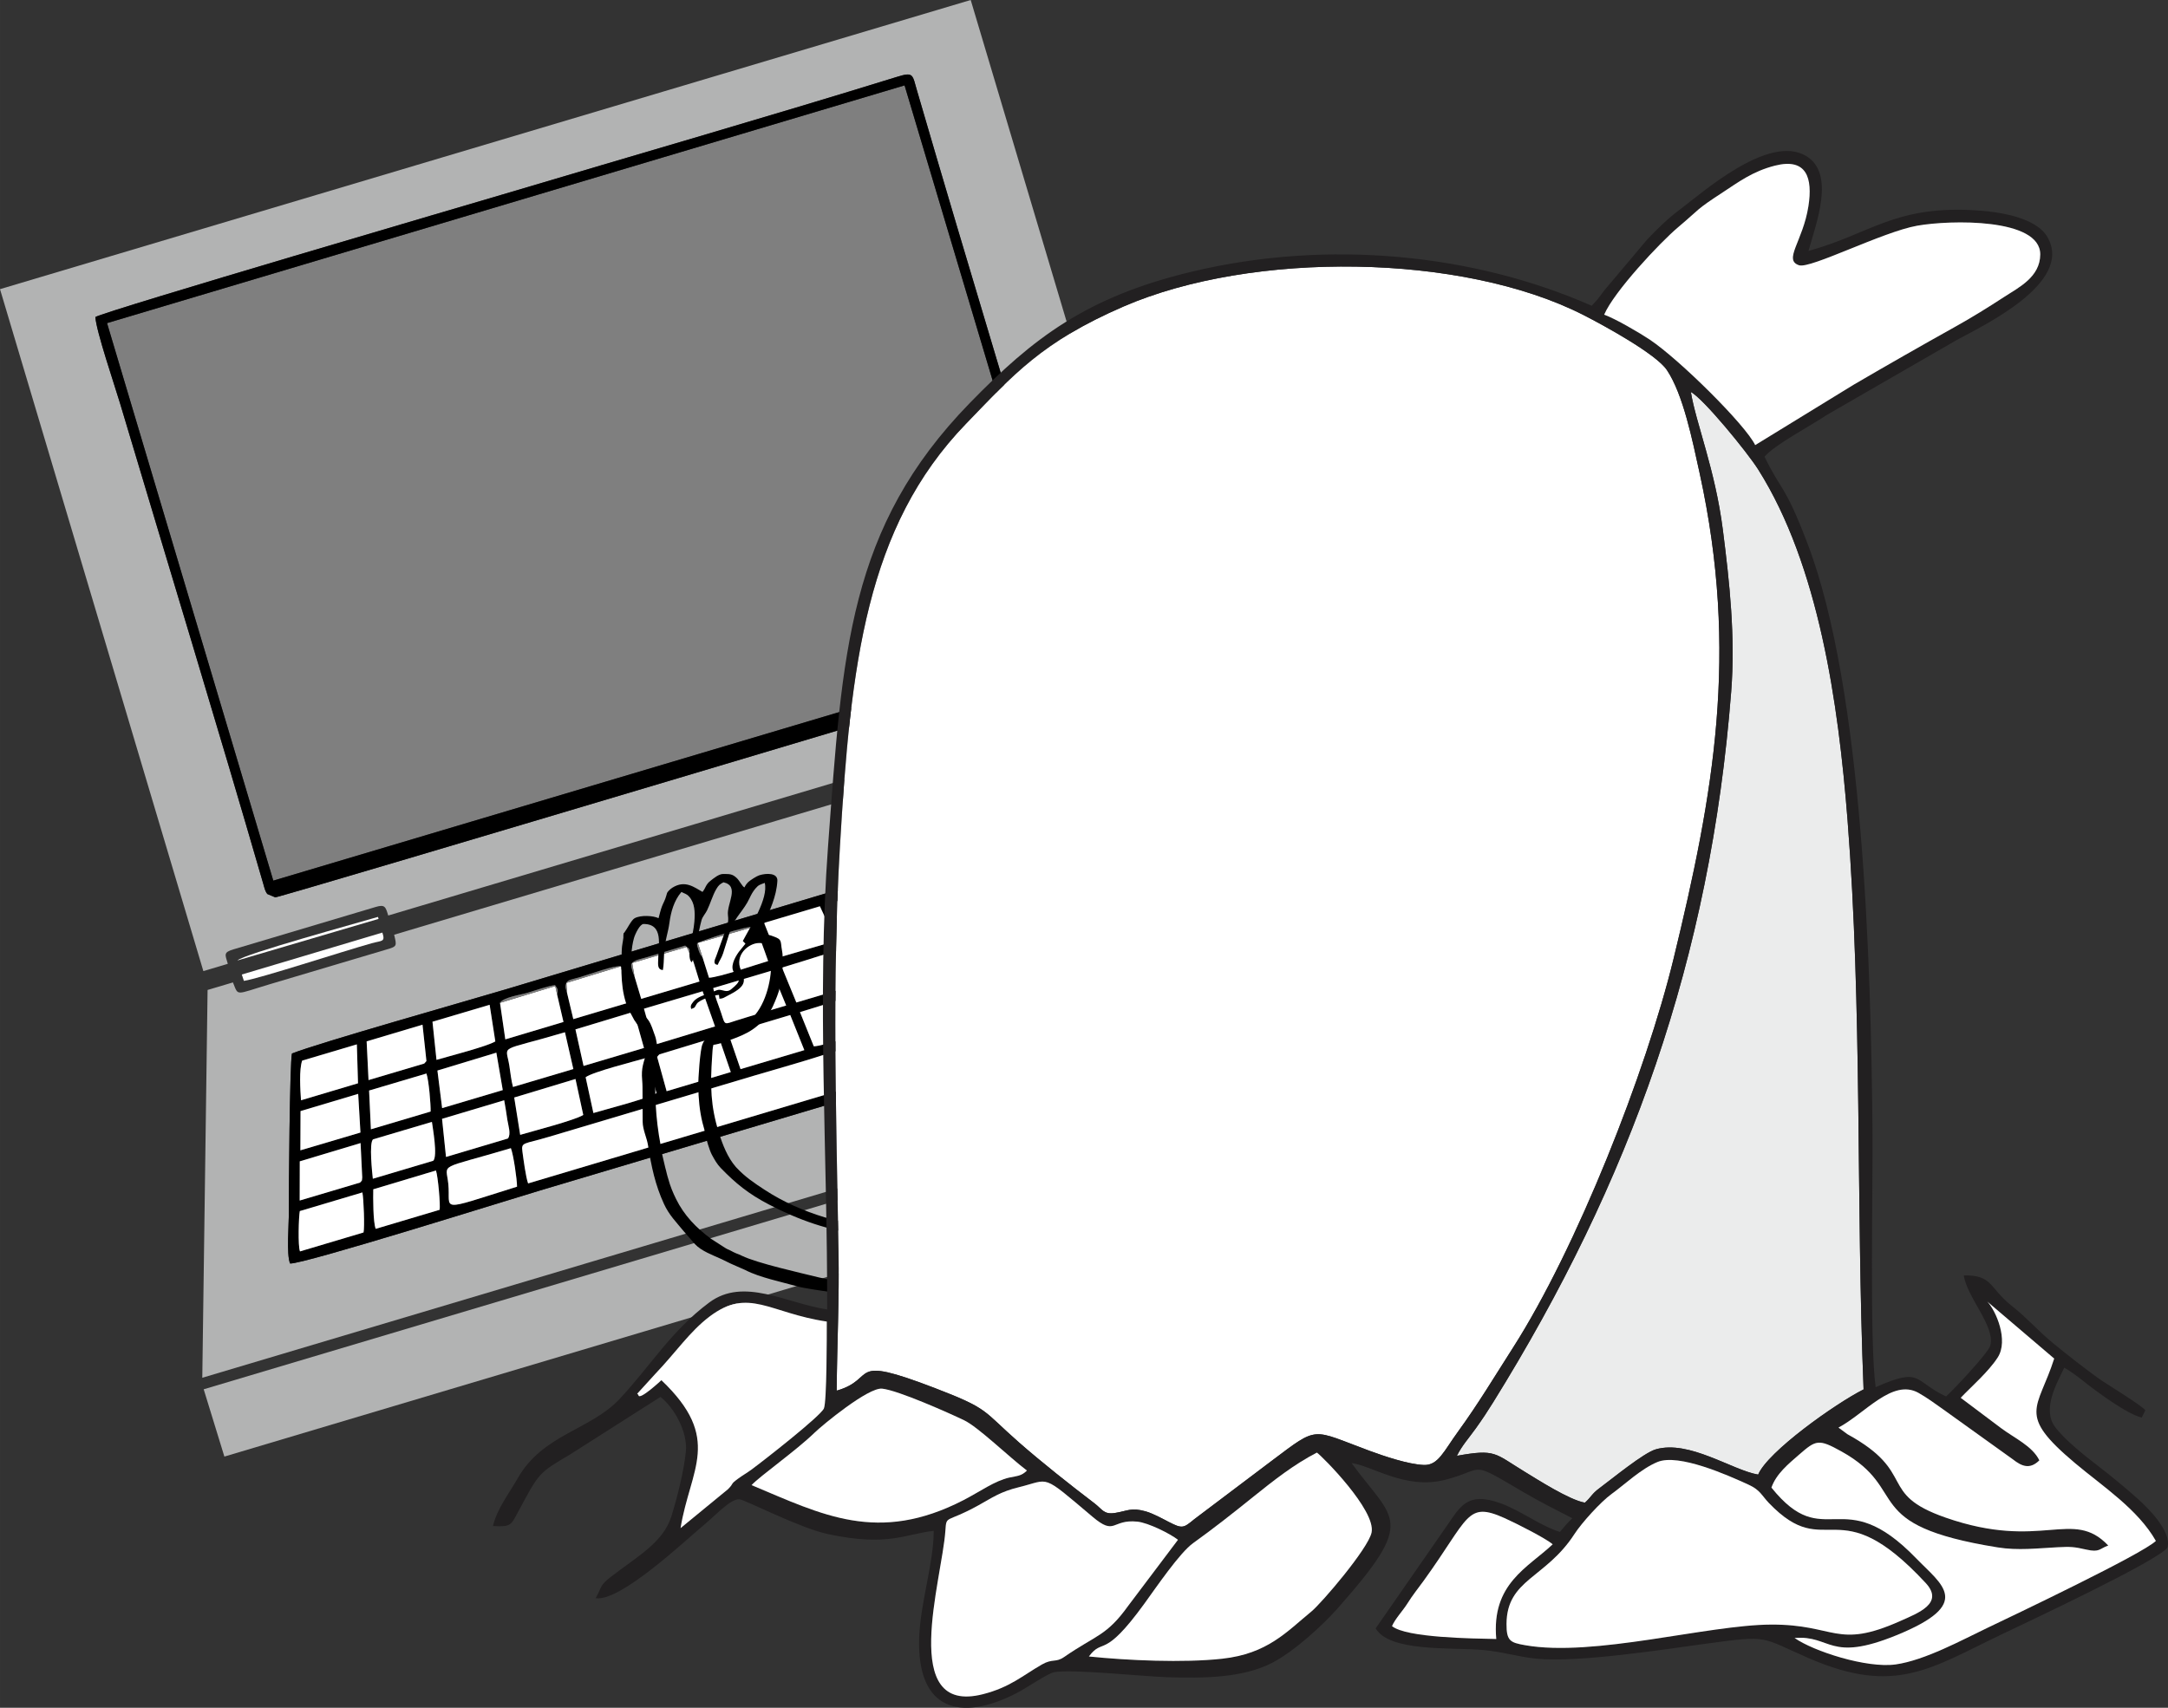 <svg xmlns="http://www.w3.org/2000/svg" xmlns:xlink="http://www.w3.org/1999/xlink" xmlns:xodm="http://www.corel.com/coreldraw/odm/2003" xml:space="preserve" width="200.44mm" height="157.925mm" style="shape-rendering:geometricPrecision; text-rendering:geometricPrecision; image-rendering:optimizeQuality; fill-rule:evenodd; clip-rule:evenodd" viewBox="0 0 3487.12 2747.48"><rect x="0" y="0" width="3487.12" height="2747.48" fill="#333333" stroke="none"/> <defs> <style type="text/css"> .fil5 {fill:#EBECEC} .fil1 {fill:#B2B3B3} .fil2 {fill:black} .fil6 {fill:#222021} .fil0 {fill:#7F7F7F} .fil3 {fill:white} .fil4 {fill:black} </style> </defs> <g id="Layer_x0020_1">  <g id="_2259119504576"> <g> <polygon class="fil0" points="439.58,1416.75 1721.91,1034.79 1720,1025.98 1454.95,137.37 172.17,519.82 "></polygon> <path class="fil1" d="M469.56 1694.93c42.38,-16.91 280.53,-84.33 344.92,-103.53 55.92,-16.67 1017.22,-306.4 1040.14,-308.85 23.12,19.94 161.75,186.89 201.61,231.59 40.56,45.49 41.18,34.85 -69.95,67.93l-1117.22 333.07c-52.7,15.64 -379.95,118.65 -402.46,117.64 -6.25,-14.66 -1.74,-64.31 -1.96,-84.5 -0.31,-29.77 1.43,-238.34 4.93,-253.36zm-144.18 521.64l2001.33 -596.67c-7.21,-10.9 -18.45,-21.63 -27.15,-31.96l-400.16 -461.98 -40.87 12.19c3.38,18.47 8.03,18.4 -12.02,24.3l-186.01 55.31c-57.72,17.21 -52.52,20.9 -60.88,-2l-965.65 288.05c4.29,18.49 5.18,18.73 -13.44,24.13l-186.02 55.33c-57.63,17.18 -50.43,19.84 -59.84,-2.74l-40.78 12.14 -8.51 623.9z"></path> <path class="fil1" d="M153.41 510.04c14.92,-9.58 620.92,-187.02 654.96,-197.17 208.26,-62.09 427.18,-125.09 634.56,-189.27 26.74,-8.28 24.44,-3.88 32.23,22.86 82.98,285.06 171.03,573.73 256.05,858.88 3.96,13.29 19.19,43.98 3.03,54.2 -0.08,0.05 -1283.09,384.24 -1291.5,384.1l-12.62 -5.27c-3.57,-3.96 -4.82,-10.11 -6.51,-15.94 -74.04,-255.68 -154,-516.88 -230.33,-772.89 -8.69,-29.15 -38.66,-117.07 -39.88,-139.52zm173.69 1052.28l39.32 -11.72c-4.55,-15.37 -7.23,-18.4 9.44,-23.37l228.88 -68.24c14.59,-4.35 15.61,0.4 19.68,13.92l966.33 -288.08c-4.05,-13.67 -5.89,-18.06 8.83,-22.45l228.88 -68.24c16.66,-4.97 15.99,-0.81 20.56,14.43l39.26 -11.93 -326.95 -1096.64 -1561.33 465.2 327.09 1097.12z"></path> <polygon class="fil1" points="360.9,2343.36 2368.76,1744.74 2336.62,1636.16 2342.4,1634.43 327.62,2235.11 "></polygon> <path class="fil2" d="M1657 1598.54l34.32 54.04 -841.89 251.32c-3.76,-10.15 -7.49,-38.98 -9.13,-51.02 -2.16,-15.88 1.41,-11.67 42.53,-23.93l330.83 -98.65c36.49,-10.77 75.45,-21.69 108.71,-32.43 34.99,-11.3 81.54,-21.56 111.61,-32.88 33.98,-12.8 77.51,-22.7 110.93,-32.41 34.36,-9.98 75.44,-25.79 112.08,-34.05zm-825.35 310.59c-130.52,40.82 -106.23,38.42 -110.58,-4.5 -3.53,-34.8 -18.65,-21.89 100.65,-57.45 4.2,10.62 9.89,50.18 9.93,61.95zm1081.7 -387.41l100.58 -29.99c6.18,4.55 41.5,44.02 43.8,51.93l-103.35 30.78c-6.04,-4.21 -38.54,-45.66 -41.03,-52.73zm-1206.25 424.62l-102.77 30.64c-4.31,-10.35 -4.26,-50.61 -3.94,-63.63l100.84 -30.26c3.34,9.66 7.35,55.63 5.88,63.25zm1087.24 -389.14l96.93 -28.9c9.39,1.11 38.71,42.05 43.59,51.58l-103.67 31.27c-7.06,-7.11 -33.91,-45.44 -36.86,-53.95zm-120.48 36.27c119.73,-37.91 98.63,-36.38 120.19,-5.75 4.73,6.72 15.92,21.71 18.71,28.78l-104.01 31.15 -34.88 -54.18zm-1089.13 389.35l-102.21 30.47c-3.58,-8.8 -2.03,-56.02 -0.32,-64.89l100.68 -29.99c2.17,10.41 3.77,56.23 1.85,64.41zm471.48 -285.2l99.5 -30.33 19.74 57.48 -103.21 30.77 -16.02 -57.92zm-114.25 35.46c11.68,-8.79 79.34,-25.68 98.32,-31.33l15.7 56.91c-13.19,8.48 -81.55,26.05 -101.53,32l-12.49 -57.58zm229.52 -70.23l99.59 -29.9 22.68 56.53 -102.64 30.55 -19.63 -57.19zm-233.32 130.9c-13.21,8.52 -81.44,26.05 -101.47,32.02l-9.59 -60.09 98.53 -29.78 12.53 57.85zm463.39 -199.72l99.5 -29.66 29.47 54.45 -101.66 30.33c-9.55,-10.17 -21.37,-41.09 -27.3,-55.11zm115.21 -34.26l98.77 -29.45 32.69 53.37 -101.96 30.5 -29.51 -54.43zm-230.04 68.52c112.86,-33.67 94.4,-38.24 111.05,-3.27 4.69,9.85 9.27,19.13 13.55,29.43 -20.71,6.17 -85.68,28.32 -102.36,28.91l-22.23 -55.07zm-469.71 203.34l-99.63 29.69 -6.37 -61.34 99.96 -29.86c2.05,10.63 3.49,20.97 5.1,31.54 1.46,9.56 6.22,22.67 0.94,29.97zm1045.07 -374.9l98.38 -29.26 42.37 50.23 -98.07 29.64c-8.9,0.24 -38.2,-44.24 -42.68,-50.61zm-114.65 34.61l97.78 -29.58 38.87 51.52 -99.44 29.82c-13.47,-10.23 -25.92,-37.36 -37.21,-51.76zm-115.68 34.68l94.77 -28.9c8.63,-0.26 35.8,44.7 39.28,51.02l-101.63 30.93 -32.42 -53.05zm-934.85 341.43l-97.21 28.95c-0.82,-7.31 -6.54,-59 0.55,-63.46l94.49 -28.02c1.3,10.01 9.43,54.79 2.17,62.53zm-117.84 35.13l-97.05 28.87 0.14 -63.08 97.8 -29.39 2.68 55.27c-0.88,6.52 0.61,3.79 -3.58,8.33zm456.71 -279.79l94.36 -28.02 19.95 56.57 -97.92 29.71 -16.38 -58.25zm111.45 -33.21l94.27 -28.06 23.03 56.18c-27.09,8.16 -53.69,15.74 -79.84,23.99 -20.41,6.44 -18.02,8.67 -24.69,-11.81 -4.33,-13.29 -10.36,-26.58 -12.78,-40.3zm-111.39 96.41l-97.2 28.9 -13.04 -58.8 93.87 -28.39 16.38 58.3zm222.01 -129.31c108.23,-32.35 91.32,-35.03 104.39,-6.77 5.21,11.26 11.78,22.35 15.01,34.28l-96.37 28.66 -23.04 -56.16zm-335.63 163.23l-97.09 28.85c-3,-11.24 -4.07,-22.96 -5.89,-34.45 -5.61,-35.43 -19.49,-21.13 89.48,-53.61l13.51 59.21zm-113.52 33.86l-97.55 29 -7.57 -60.46 94.81 -28.75 10.31 60.21zm670.29 -262.9l93.47 -28.03 33.16 52.65 -96.33 29.35 -30.3 -53.97zm-110.01 32.6l92.81 -27.67c6.44,8.61 25.77,42.78 29.68,54.33 -27.51,8.2 -55.14,16.13 -82.5,24.79 -20.11,6.36 -15.67,3.04 -24.82,-16.83 -5.19,-11.26 -12.06,-22.5 -15.17,-34.61zm-789.19 298.59l-96.64 28.63 0.25 -63.16 92.74 -27.69 3.65 62.22zm1121.86 -397.77l202.21 -60.27c7.29,6.74 37.75,40.89 42.88,50.38l-209.01 62.31c-6.3,-6.44 -32.57,-43.03 -36.07,-52.42zm-1008.98 363.99l-96.1 28.57 -2.89 -62.37 92.24 -27.37c3.91,11.22 7.07,50.26 6.74,61.17zm896.66 -330.1l94.3 -28.53 36.31 52.07 -97.26 29.27 -33.35 -52.81zm-568.79 112.61c-1.53,-3.88 -3.28,-7.78 -4.19,-12.04 -1.8,-8.32 -2.59,-5.84 0.52,-9.51 4.63,-5.1 13.27,-6.22 21.81,-8.74l56.8 -17.13c8.11,-1.94 5.39,-3.32 9.08,0.07 4.89,2.89 4.48,4.69 7.26,11.99 1.99,5.23 2.82,7.49 3.82,12.72l9.49 30.9 -93.73 27.95 -10.85 -36.21zm-108.51 26.34c-2.29,-7.56 -3.61,-9.41 -1.04,-15.78 2.6,-5.38 10.86,-6.06 21.17,-9.1 16.82,-4.95 56.61,-19.66 66.19,-17.63 6.37,3.93 14.02,42.52 12.65,44.36l4.49 12.76 -93.35 27.83 -10.11 -42.44zm210.37 -80.17c4.15,-2.84 79.02,-28.23 89.19,-25.68 8.63,7.72 18.73,40.97 23.93,54.86 -20.21,6.03 -78.19,26.01 -95.11,26.88l-10.36 -32.78c-3.07,-3.48 -3.86,-4.82 -6.15,-10.84 -0.27,-0.71 -2.04,-6.2 -2.15,-6.8 -1.09,-6.07 -1.23,-2.78 0.64,-5.65zm106.62 -32.21l89.75 -26.73 25.9 55.61 -93.43 27.21 -22.23 -56.1zm125.75 11.68l-19.81 -43.27 89.69 -26.66 29.35 54.5 -89.51 26.69c-7.51,-2.28 -5.17,-1.73 -9.71,-11.26zm-550.54 116.96c5.18,-9.03 32.74,-12.76 44.08,-16.14 13.31,-3.97 31.2,-10.45 44.38,-12.46 5.25,6.97 4.78,8.33 3.5,15.71l10.16 43.65 -93.58 27.99 -8.54 -58.75zm-214.51 61.97l89.87 -26.81 5.44 50.25c0.63,11.13 2.57,5.9 -2.67,12.25l-89.61 26.6 -3.03 -62.29zm851.34 -253.87l89.72 -26.14 32.42 52.97 -92.66 27.66 -29.48 -54.5zm-956.92 348.66c-1.15,-17.04 -3.24,-49.43 1.87,-63.83l87.97 -26.14 1.87 62.64 -91.72 27.34zm1407.78 -419.75l-92.45 26.78 -38.47 -51.04 84.7 -25.25c10.13,2.13 17.54,15.16 24.38,23.04 6.91,7.96 15.98,17.6 21.85,26.46zm-109.35 32.65l-92.14 27.2 -35.57 -52.49 89.09 -25.92 38.62 51.21zm-1086.94 260.72l91.94 -27.25 9.15 58.92c-13.75,8.26 -74.77,23.82 -94.64,29.7l-6.45 -61.37zm884.08 -200.78l-32.48 -53 90.69 -27 35.6 52.6 -93.81 27.4zm-1110.14 251.94c-3.5,15.02 -5.24,223.58 -4.93,253.36 0.21,20.19 -4.3,69.84 1.96,84.5 22.51,1.01 349.76,-101.99 402.46,-117.64l1117.22 -333.07c111.14,-33.08 110.52,-22.45 69.95,-67.93 -39.86,-44.7 -178.49,-211.65 -201.61,-231.59 -22.91,2.45 -984.22,292.18 -1040.14,308.85 -64.39,19.2 -302.54,86.62 -344.92,103.53z"></path> <path class="fil2" d="M172.17 519.82l1282.78 -382.45 265.05 888.61 1.91 8.81 -1282.33 381.96 -267.41 -896.93zm-18.76 -9.78c1.22,22.45 31.19,110.37 39.88,139.52 76.33,256.01 156.28,517.21 230.33,772.89 1.69,5.83 2.94,11.97 6.51,15.94l12.62 5.27c8.41,0.14 1291.42,-384.05 1291.5,-384.1 16.16,-10.23 0.93,-40.92 -3.03,-54.2 -85.02,-285.15 -173.07,-573.83 -256.05,-858.88 -7.79,-26.74 -5.49,-31.14 -32.23,-22.86 -207.38,64.18 -426.31,127.18 -634.56,189.27 -34.05,10.15 -640.04,187.59 -654.96,197.17z"></path> <path class="fil3" d="M1657 1598.54c-36.64,8.26 -77.72,24.07 -112.08,34.05 -33.42,9.71 -76.96,19.61 -110.93,32.41 -30.07,11.33 -76.62,21.58 -111.61,32.88 -33.26,10.74 -72.23,21.66 -108.71,32.43l-330.83 98.65c-41.12,12.26 -44.69,8.05 -42.53,23.93 1.64,12.04 5.37,40.87 9.13,51.02l841.89 -251.32 -34.32 -54.04z"></path> <path class="fil3" d="M1946.71 1414.39c-5.13,-9.49 -35.58,-43.63 -42.88,-50.38l-202.21 60.27c3.5,9.39 29.77,45.99 36.07,52.42l209.01 -62.31z"></path> <path class="fil3" d="M831.65 1909.13c-0.04,-11.77 -5.73,-51.33 -9.93,-61.95 -119.3,35.57 -104.18,22.65 -100.65,57.45 4.35,42.92 -19.94,45.31 110.58,4.5z"></path> <path class="fil3" d="M2057.73 1543.66c-2.31,-7.91 -37.62,-47.38 -43.8,-51.93l-100.58 29.99c2.49,7.07 35,48.52 41.03,52.73l103.35 -30.78z"></path> <path class="fil3" d="M1673.86 1593.47l34.88 54.18 104.01 -31.15c-2.78,-7.07 -13.98,-22.06 -18.71,-28.78 -21.56,-30.64 -0.46,-32.17 -120.19,5.75z"></path> <path class="fil3" d="M707.1 1946.34c1.47,-7.61 -2.54,-53.58 -5.88,-63.25l-100.84 30.26c-0.31,13.02 -0.37,53.28 3.94,63.63l102.77 -30.64z"></path> <path class="fil3" d="M584.73 1982.82c1.92,-8.17 0.31,-53.99 -1.85,-64.41l-100.68 29.99c-1.7,8.87 -3.26,56.09 0.32,64.89l102.21 -30.47z"></path> <path class="fil3" d="M1891.27 1528.3l-96.93 28.9c2.94,8.51 29.8,46.84 36.86,53.95l103.67 -31.27c-4.88,-9.53 -34.2,-50.47 -43.59,-51.58z"></path> <path class="fil3" d="M1401.55 1594.04c5.93,14.02 17.75,44.95 27.3,55.11l101.66 -30.33 -29.47 -54.45 -99.5 29.66z"></path> <path class="fil3" d="M954.45 1790.66c19.98,-5.96 88.34,-23.52 101.53,-32l-15.7 -56.91c-18.98,5.66 -86.64,22.54 -98.32,31.33l12.49 57.58z"></path> <path class="fil3" d="M1397.77 1625.02c-16.65,-34.97 1.81,-30.4 -111.05,3.27l22.23 55.07c16.68,-0.59 81.65,-22.74 102.36,-28.91 -4.28,-10.29 -8.86,-19.58 -13.55,-29.43z"></path> <path class="fil3" d="M817.01 1831.63c5.29,-7.3 0.53,-20.42 -0.94,-29.97 -1.62,-10.57 -3.05,-20.91 -5.1,-31.54l-99.96 29.86 6.37 61.34 99.63 -29.69z"></path> <polygon class="fil3" points="1072.23,1755.54 1175.44,1724.77 1155.71,1667.29 1056.21,1697.62 "></polygon> <polygon class="fil3" points="1191.11,1720.04 1293.74,1689.48 1271.07,1632.95 1171.48,1662.85 "></polygon> <path class="fil3" d="M925.63 1735.9l-98.53 29.78 9.59 60.09c20.03,-5.97 88.27,-23.5 101.47,-32.02l-12.53 -57.85z"></path> <path class="fil3" d="M696.9 1867.44c7.26,-7.74 -0.86,-52.52 -2.17,-62.53l-94.49 28.02c-7.09,4.46 -1.37,56.14 -0.55,63.46l97.21 -28.95z"></path> <path class="fil3" d="M1862.08 1456.73c4.48,6.37 33.79,50.85 42.68,50.61l98.07 -29.64 -42.37 -50.23 -98.38 29.26z"></path> <polygon class="fil3" points="1648.22,1583.7 1615.53,1530.33 1516.75,1559.78 1546.26,1614.2 "></polygon> <path class="fil3" d="M1631.75 1526.01l32.42 53.05 101.63 -30.93c-3.48,-6.33 -30.65,-51.29 -39.28,-51.02l-94.77 28.9z"></path> <path class="fil3" d="M1747.43 1491.34c11.3,14.4 23.75,41.52 37.21,51.76l99.44 -29.82 -38.87 -51.52 -97.78 29.58z"></path> <path class="fil3" d="M579.06 1902.58c4.19,-4.54 2.7,-1.81 3.58,-8.33l-2.68 -55.27 -97.8 29.39 -0.14 63.08 97.05 -28.87z"></path> <path class="fil3" d="M1147.22 1589.57c2.42,13.71 8.45,27.01 12.78,40.3 6.67,20.48 4.28,18.24 24.69,11.81 26.15,-8.25 52.75,-15.83 79.84,-23.99l-23.03 -56.18 -94.27 28.06z"></path> <path class="fil3" d="M1491.46 1550.12c-3.91,-11.54 -23.24,-45.72 -29.68,-54.33l-92.81 27.67c3.11,12.11 9.98,23.35 15.17,34.61 9.15,19.87 4.71,23.19 24.82,16.83 27.37,-8.66 54.99,-16.58 82.5,-24.79z"></path> <path class="fil3" d="M908.7 1660.69c-108.96,32.49 -95.09,18.18 -89.48,53.61 1.82,11.49 2.89,23.21 5.89,34.45l97.09 -28.85 -13.51 -59.21z"></path> <path class="fil3" d="M1377.23 1584.17c-3.23,-11.93 -9.8,-23.01 -15.01,-34.28 -13.07,-28.26 3.84,-25.57 -104.39,6.77l23.04 56.16 96.37 -28.66z"></path> <polygon class="fil3" points="798.37,1693.54 703.57,1722.3 711.14,1782.76 808.68,1753.76 "></polygon> <polygon class="fil3" points="1052.16,1681.03 1150.08,1651.33 1130.13,1594.76 1035.77,1622.78 "></polygon> <polygon class="fil3" points="1589.31,1458.18 1622.66,1510.99 1719.92,1481.72 1683.61,1429.65 "></polygon> <path class="fil3" d="M692.65 1788.27c0.32,-10.9 -2.83,-49.94 -6.74,-61.17l-92.24 27.37 2.89 62.37 96.1 -28.57z"></path> <polygon class="fil3" points="1019.45,1627.68 925.58,1656.07 938.63,1714.88 1035.83,1685.98 "></polygon> <polygon class="fil3" points="576.12,1759.83 483.38,1787.52 483.13,1850.68 579.77,1822.05 "></polygon> <polygon class="fil3" points="1509.28,1544.83 1605.61,1515.49 1572.44,1462.83 1478.98,1490.86 "></polygon> <path class="fil3" d="M702.07 1705.14c19.86,-5.88 80.89,-21.45 94.64,-29.7l-9.15 -58.92 -91.94 27.25 6.45 61.37z"></path> <path class="fil3" d="M1130.04 1540.25l10.36 32.78c16.92,-0.87 74.89,-20.86 95.11,-26.88 -5.2,-13.88 -15.3,-47.14 -23.93,-54.86l-89.19 25.68 7.65 23.28z"></path> <polygon class="fil3" points="1579.7,1442.99 1673.51,1415.59 1637.91,1362.99 1547.22,1389.99 "></polygon> <path class="fil3" d="M592.75 1737.66l89.61 -26.6c5.24,-6.34 3.3,-1.12 2.67,-12.25l-5.44 -50.25 -89.87 26.81 3.03 62.29z"></path> <path class="fil3" d="M1364.47 1507.7l89.51 -26.69 -29.35 -54.5 -89.69 26.66 19.81 43.27c4.54,9.53 2.2,8.98 9.71,11.26z"></path> <path class="fil3" d="M484.13 1770.16l91.72 -27.34 -1.87 -62.64 -87.97 26.14c-5.12,14.4 -3.03,46.8 -1.87,63.83z"></path> <polygon class="fil3" points="1251.23,1540.85 1344.66,1513.64 1318.76,1458.03 1229,1484.76 "></polygon> <polygon class="fil3" points="1470.53,1476 1563.19,1448.34 1530.77,1395.36 1441.05,1421.5 "></polygon> <polygon class="fil3" points="1020.53,1570.79 1031.37,1607 1125.1,1579.06 1115.62,1548.15 1104.53,1523.44 1016.85,1549.25 "></polygon> <path class="fil3" d="M1799.46 1377.19l92.45 -26.78c-5.86,-8.86 -14.94,-18.5 -21.85,-26.46 -6.84,-7.88 -14.24,-20.92 -24.38,-23.04l-84.7 25.25 38.47 51.04z"></path> <polygon class="fil3" points="1690.42,1410.25 1782.56,1383.05 1743.94,1331.84 1654.85,1357.76 "></polygon> <polygon class="fil3" points="912.02,1597.13 922.13,1639.57 1015.48,1611.74 1010.99,1598.99 998.33,1554.62 910.98,1581.35 "></polygon> <polygon class="fil3" points="896.18,1600.51 893.11,1586.35 804.22,1613.4 812.76,1672.14 906.34,1644.16 "></polygon> <path class="fil3" d="M1614.31 1205.53c5.08,13.27 16.84,3.87 52.84,-6.86 30.07,-8.97 166.99,-47.3 175.49,-54.07l-2.6 -8.01c-11.3,0.41 -174.91,49.72 -212.64,61.68 -1.07,0.34 -5.67,1.9 -6.5,2.32l-5.12 3.55c-0.4,0.3 -1.05,0.86 -1.47,1.39z"></path> <path class="fil3" d="M392.31 1578.05c25.81,-3.93 158.38,-47.34 205.29,-60.46 17.04,-4.77 22.4,-1.65 17.42,-17.25l-226.1 67.48 3.39 10.23z"></path> <path class="fil3" d="M381.93 1545.2l226.97 -66.87 -0.95 -3.19c-28.61,8.53 -218,60.41 -226.01,70.06z"></path> <path class="fil3" d="M1606.68 1180.83l218.49 -65.07c8.15,-3.94 4.46,-2.42 7.17,-5.66l-219.12 65.26c-9.85,4.84 -3.54,1.44 -6.54,5.47z"></path> <path class="fil0" d="M912.02 1597.13l-1.04 -15.78 87.35 -26.73 12.65 44.36c1.36,-1.85 -6.28,-40.43 -12.65,-44.36 -9.57,-2.03 -49.37,12.68 -66.19,17.63 -10.3,3.03 -18.56,3.71 -21.17,9.1 -2.57,6.37 -1.25,8.22 1.04,15.78z"></path> <path class="fil0" d="M896.18 1600.51c1.29,-7.38 1.75,-8.74 -3.5,-15.71 -13.18,2.01 -31.07,8.49 -44.38,12.46 -11.34,3.38 -38.9,7.12 -44.08,16.14l88.89 -27.05 3.06 14.16z"></path> <path class="fil0" d="M1020.53 1570.79l-3.68 -21.54 87.69 -25.8 11.08 24.71c-1,-5.23 -1.83,-7.49 -3.82,-12.72 -2.78,-7.3 -2.37,-9.1 -7.26,-11.99 -3.7,-3.39 -0.97,-2.01 -9.08,-0.07l-56.8 17.13c-8.54,2.52 -17.18,3.64 -21.81,8.74 -3.11,3.67 -2.31,1.18 -0.52,9.51 0.92,4.26 2.67,8.15 4.19,12.04z"></path> <path class="fil0" d="M1130.04 1540.25l-7.65 -23.28 89.19 -25.68c-10.18,-2.55 -85.05,22.84 -89.19,25.68 -1.87,2.87 -1.73,-0.42 -0.64,5.65 0.11,0.6 1.88,6.09 2.15,6.8 2.28,6.02 3.07,7.36 6.15,10.84z"></path> </g> <g> <path class="fil4" d="M1128.43 1480.21c1.56,-5.5 6.21,-10.27 8.8,-15.56 5.54,-11.33 8.83,-23.99 14.94,-34.36 3.64,-6.16 5.7,-7.83 11.5,-10.86 26.69,5.99 4.99,34.75 7.19,52.91 1.59,13.09 -1.33,14.98 -5.02,27.38l-13.8 38.55c-3.36,7.37 -5.01,13.41 2.36,13.97 2.23,-5.96 6.38,-11.24 8.66,-18.51l9.41 -30.05c1.34,-3.34 1.83,-6.66 3.15,-10.01 7.25,-18.4 21.03,-29.6 29.74,-48.12 3.11,-6.61 5.61,-11.16 9.61,-15.94 5.34,-6.38 7.51,-6.27 15.09,-9.23 6.13,25.09 -22.64,69.41 -35.26,93.53l4.24 4.3 -10.69 13.23c-7.17,9.89 -14.39,24.67 -7.34,33.42 8.43,10.46 12.97,12.35 -5.48,27.12 -6.52,5.21 -13.02,0.4 -18.9,0.4 -3.89,0.01 -10.59,3.9 -14.87,5.34 -8.26,2.77 -20.42,6.35 -26.3,13.53 -4.38,5.35 -5.07,7.54 -3.72,12.07 7.7,-3 4.74,-2.11 8.98,-8.4 4.57,-6.76 28.02,-14.29 35.84,-14.3 -0.09,3.19 0.6,2.98 0.51,6.18 5.95,-0.13 7.9,-2.13 12.3,-4.33 29.99,-14.98 31.04,-22.76 22.52,-41.41 -11.19,-24.52 12.45,-43.87 28.9,-43.9 12.43,-0.02 14.18,2.18 16.32,10.26 1.6,6.05 2.25,11.41 2.84,18.41 2.08,24.75 -6.55,68.4 -29.61,91.6 -12.17,12.25 -23.42,18.12 -40.39,21.2 -10.66,1.93 -6.37,6.67 -22.15,8.9 -10.72,1.52 -14.19,3.42 -18.01,12.68 -3.78,9.16 -6.83,54.86 -6.65,67.47 0.27,19.31 2.16,39.83 6.68,58.19 1.58,6.43 3.43,11.39 4.5,18.02 1.36,8.4 6.89,26.92 10.73,33.97 4.03,7.42 8.08,14.82 13.99,20.95 23.91,24.78 44.65,41.76 77.74,59.02 23.17,12.08 47.12,22.67 73.11,31.27 13.2,4.36 26.54,7.9 41.61,11.55 46.11,11.17 79.5,12.87 130.13,12.81 -1.64,6.36 -1.14,12.24 -3.22,19.53l-14.11 61.82c-29.18,0.04 -94.45,-9.42 -124.58,-15.2 -7.65,-1.47 -14.84,-2.58 -22.16,-4.38 -31.17,-7.68 -99.63,-22.9 -124.4,-34.98 -3.74,-1.82 -5.19,-2.37 -9.29,-3.9 -3.17,-1.19 -5.42,-2.7 -8.71,-4.32 -3.77,-1.86 -5.23,-2.11 -8.7,-4.33l-22.71 -14.62c-23.99,-17.57 -43.49,-38 -56.28,-63.95 -5.04,-10.22 -9.46,-20.7 -12.62,-32.6 -0.98,-3.68 -1.66,-4.96 -2.47,-8.85 -0.7,-3.41 -1.48,-5.94 -2.29,-8.98 -1.52,-5.7 -2.6,-11.76 -4.11,-17.48 -1.52,-5.73 -2.21,-12.5 -3.4,-18.82 -8.43,-44.84 -9.84,-82.51 -7.87,-130.19 0.34,-8.32 -0.94,-8.54 6.13,-16.73 -3.03,-6.7 -4.19,-15.1 -5.61,-22.94 -0.78,-4.32 -2.2,-7.23 -3.56,-11.33 -8.59,-25.92 -11.11,-20.29 -23.55,-36.94 -1.95,-2.6 -3.03,-7.02 -4.12,-10.11 -8.59,-24.23 -12.88,-74.58 -4.3,-104.95 1.86,-6.58 9.54,-22.66 15.44,-22.67 32.59,-0.04 23.73,34.55 23.56,55.77 -0.07,8.03 -2.11,17.58 7.48,18.31 1.52,-7.94 1.37,-16.04 1.87,-24.28 1.55,-25.79 6.27,-33.67 8.75,-52.19 2.18,-16.31 7.06,-35.05 19.22,-49.16 5.4,3.01 8.12,2.73 12.33,7.43 9.22,10.28 9.77,24.73 8.51,40.49 -0.89,11.18 -3.85,23.8 -6.1,35.54 -1.99,10.4 -3.53,25.34 1.86,29.76 1.2,-3.22 2.16,-3.66 3.17,-7.21 5.86,-20.75 6.67,-39.6 12.64,-60.75zm1.5 -45.3c-13.34,-7.43 -28,-19.65 -48.49,-6.75 -2.13,1.34 -4.42,3.26 -6.02,5.1 -2.87,3.3 -2.49,3.3 -3.76,7.86 -2.15,7.69 -4.4,10.69 -6.77,16.65 -2.23,5.6 -3.98,13.58 -5.64,19.43 -8.22,-4.09 -28.42,-5.39 -38.44,0.03 -5.31,2.87 -11.95,17.09 -16.44,22.88 -1.89,2.44 -1.02,-0.38 -1.6,3.34 -0.34,2.15 0.06,3.6 -0.09,4.96 -0.8,7.27 -2.27,12.25 -2.55,19.07 -1.35,33 -1.95,68.37 10.74,96.18l9.48 17.68c0.12,0.15 0.31,0.35 0.43,0.5l4.49 6.57c1.49,1.91 2.96,3.05 4,5.28 1.14,2.44 1.25,4.8 2.08,7.49 2.18,7.01 12.1,19.9 9.78,28.11 -5.96,21.1 -10.05,28.14 -8.21,48.53 0.62,6.84 0.58,14.91 0.56,21.7l0.2 44.89c0.23,13.9 6.66,25.33 8.74,38.69 5.27,33.85 11.58,63.37 25.49,93.66 8.36,18.19 19.49,28.91 31.81,44.05l17.9 20.58c10.81,11.47 28.11,17.54 43.11,24.39 6.16,2.81 12.68,6.47 19.05,9.1l18.96 8.34c12.27,6.43 27.34,11.1 41.32,15.04l45.43 12.05c7.75,1.93 16.99,3.01 24.35,4.43l38.31 5.77c5.49,0.75 7.4,1.31 13.5,1.66 8.27,0.48 17.87,2.34 26.4,2.94 14.44,1.02 83.97,4.31 95.36,2.02 1.45,-5.13 0.75,-7.26 1.11,-11.44 0.37,-4.3 1.04,-7.99 1.66,-12.67 1.16,-8.75 3.6,-18.3 4.91,-26.49 1.86,-11.69 8.18,-28.75 10.35,-40.25 0.88,-4.68 2.39,-9.43 3.73,-14.18 -12.35,-9.08 -36.09,-0.98 -52.82,-0.96 -17.82,0.02 -39.68,-3.95 -56.62,-7.21 -5.69,-1.1 -12.4,-1.85 -18.36,-3.05l-50.66 -12.35c-35.07,-10.66 -67.42,-25.26 -96.23,-43.96 -17.1,-11.1 -32.16,-21.34 -45.55,-35.72l-1.39 -1.45c-13.45,-15.55 -21.23,-35.74 -27.38,-55.45 -13.21,-42.29 -14.07,-75.08 -10.67,-123.25 0.3,-4.26 0.55,-12.89 1.93,-17.77 3.78,-0.29 13.71,-2.95 16.98,-4.15 29.86,-10.94 48.48,-16.57 69.3,-42.61 8.1,-10.13 11.72,-20.23 16.2,-31.43 8.41,-21 9.47,-48.09 8.87,-65.66 -0.17,-5.03 -1.3,-8.41 -1.83,-13.4 -1.36,-12.7 -1.24,-13.02 -16.32,-18.45 -5.3,-1.91 -11.99,-1.46 -19.43,-1.45 2.29,-4.25 4.32,-9.98 6.28,-14.48 10.87,-24.94 21.44,-46.77 22.89,-72.18 0.74,-12.95 -17.37,-12.68 -29.16,-8.97 -4.18,1.31 -14.24,7.8 -17.35,10.62 -2.32,2.1 -5.2,5.84 -6.33,8.87 -3.46,-0.9 -7.74,-10.69 -12.76,-15.3 -6.93,-6.35 -10.7,-6.29 -21.81,-6.28 -6.88,0.01 -14.87,6.89 -19.67,10.54 -8.52,6.47 -7.68,11.34 -13.33,18.32z"></path> </g> <path class="fil3" d="M1345.76 2237.3c66.77,-19.12 14.67,-59.14 157.89,-4.17 88.65,34.03 75.89,35.33 135.43,87.52 35.76,31.34 81.51,67.66 121.33,97.94 12.56,9.55 14.98,18.37 32.96,15.5 20.54,-3.28 25.69,-9.13 49.06,-2.67 11.98,3.31 27.56,11.99 37.69,17.21 21.77,11.23 23.56,9.66 40.63,-4.34l124.96 -94.27c76.18,-57.18 62.58,-50.83 157.25,-15.89 22.47,8.29 62.27,21.83 87.27,22.75 23.08,0.86 32.06,-22.21 55.19,-53.99 31.82,-43.72 58.18,-87.79 88.13,-134.63 102.61,-160.45 213.92,-443.26 258.25,-625.62 64.53,-265.45 105.46,-491.39 42.03,-781.19 -11.73,-53.58 -26.55,-127.03 -52.69,-166.09 -17.46,-26.1 -103.04,-72.67 -134.11,-88.51 -195.18,-99.53 -532.56,-103.58 -739.84,-13.75 -131.31,56.91 -176.91,109.58 -253.4,188.67 -160.78,166.25 -185.69,387.14 -202.86,681.11 -12.41,212.48 -5.9,435.58 -2.19,650.43 1.31,75.65 -2.37,148.76 -2.99,223.98z"></path> <path class="fil5" d="M2343.36 2342.13c62.56,-11.28 60.34,-4.06 107.87,24.9 21.59,13.15 73.13,46.32 98.03,50.51 10.08,-8.94 10.87,-14.09 23.07,-23.09 20.59,-15.19 71.41,-57.17 91.09,-62.77 53.78,-15.3 122.58,33.53 164.5,40.68 15.52,-37 124.08,-114.11 169.57,-137.06 -12.23,-305.56 -2.01,-612.82 -25.79,-916.08 -14.72,-187.68 -46.21,-409.53 -143.69,-563.85 -17.96,-28.43 -88.65,-114.63 -108.36,-124.73 8.51,51.34 39.05,124.51 51.46,221.55 10.78,84.35 20.32,172.4 13.43,260.65 -33.47,429.36 -162.22,787.97 -383.09,1143.6 -8.95,14.42 -16.8,26.31 -27.69,41.55 -11.32,15.84 -22.45,27.85 -30.39,44.14z"></path> <path class="fil6" d="M2666.07 2352.04c33.84,-13.92 112.26,20.8 146.99,36.81 18.27,8.42 20.56,17.18 32.46,29.54 93.86,97.48 108.48,-26.17 251.83,128.3 30.26,32.61 -11.88,48.31 -41.04,61.31 -102.68,45.77 -103.52,5.21 -207.5,5.65 -102.84,0.43 -285.3,52.83 -396.02,33.12 -23.43,-4.17 -29.81,-6.7 -29.63,-34.27 0.47,-71.88 62.98,-72.87 109.36,-144.64 11.49,-17.77 42.25,-51.83 59.8,-64.46 20.03,-14.41 47.16,-40.43 73.76,-51.37zm-427.09 264.06c5.38,-12.29 17.56,-24.77 25.03,-36.78 8.1,-13.02 16.32,-22.97 25.98,-36.33 73.43,-101.61 68.6,-128.1 129.86,-100.72 17.94,8.02 66.65,32.68 77.58,42.25 -40.05,37.7 -98.73,63.25 -90.76,152.32 -37.05,-0.77 -145.02,-1.86 -167.7,-20.74zm-344.26 -138.82l-79.85 105.92c-35.19,49.12 -51.33,46.73 -103.51,82.77 -13.38,9.24 -18.25,2.02 -35.51,11.9 -30.7,17.56 -50.97,36.6 -94.85,47.8 -136.09,34.71 -65.76,-183.47 -60.39,-263.15 1.74,-25.82 0.69,-11.66 52.76,-40.51 23.16,-12.84 35.69,-22.14 65.71,-29.44 50.87,-12.37 34.54,-22.94 118.06,47.53 37.5,31.64 30.19,3.78 72.1,7.92 17.66,1.74 53.16,19.49 65.48,29.27zm-143.27 187.69c23.39,-31.29 22.65,6.83 89.34,-85.16 19.14,-26.41 56.83,-81.77 78.15,-97.08 33.6,-24.12 64.71,-48.72 97.02,-74.73 33.06,-26.61 65.95,-52.4 102.21,-71.05 8.15,5.59 95.34,92.84 87.97,128.54 -5.32,25.78 -80.33,113.58 -96.84,127.13 -39.89,32.72 -70.52,67.94 -143.44,75.97 -62.24,6.85 -152.33,2.83 -214.4,-3.62zm-542.6 -275.68c13.87,-14.9 71.56,-55.39 101.31,-84.32 12.88,-12.53 86.6,-73.28 108.72,-70.89 26.09,2.81 107.67,39.29 131.82,50.86 22.77,10.91 71.48,58.43 101.07,80.95 -9.11,9.04 -15.69,8.48 -28.16,11.23 -23.62,5.2 -47.33,22.64 -73.61,36.2 -138.04,71.25 -227.62,23.5 -341.15,-24.02zm-154.44 -179.42c32.01,-33.38 55.09,-67.84 87.04,-91.94 62.96,-47.47 95.93,-5.46 188.4,8.23 -0.02,20.94 0.1,129.06 -4.63,139.76 -5.49,12.42 -95.91,83.21 -116.47,98.36 -7.46,5.49 -14.18,9.16 -21.86,14.83 -13.36,9.87 -5.29,5.99 -15.96,16.75l-76.28 62.63c15.38,-95.56 68.28,-143.66 -30.81,-238.02 -0,0.01 -35.39,33.04 -36.92,24.3 -0.21,-1.19 -1.24,-1.77 -2.05,-2.46l29.55 -32.44zm2142 -115.92l107.67 91.74c-26.41,82.69 -60.92,88.74 33.44,168.13 44.45,37.4 101.21,74.21 130.12,125.26 -22.24,21.38 -228.6,119.61 -272.04,140.36 -39.37,18.8 -99.5,51.68 -146.41,58.3 -46.8,6.6 -132.64,-21.36 -162.64,-42.55 59.12,-4.83 55.02,39.92 163.43,-4.22 125.15,-50.96 73.76,-80.84 32.03,-124.01 -119.73,-123.87 -146.18,-6.09 -232.71,-113.7 7.78,-22.24 27.18,-37.94 44.94,-53.4 26.83,-23.37 31,-25.15 67.64,-4.79 112.74,62.66 26.03,118.16 251.37,154.41 32.56,5.24 63.78,1.43 96.3,-0.25 21.07,-1.09 26.53,-0.74 46.08,3.73 21.77,4.97 21.08,-1.45 35.43,-6.51 -57.57,-60.71 -106.84,9.12 -261.72,-44.94 -110.93,-38.72 -44.17,-71.8 -157.81,-134.15l-14.4 -10.61c43.16,-23.08 86.7,-78.95 128.38,-56.05 12.34,6.78 29.94,19.43 39.44,26.28l112.76 80.9c13.95,10.93 27.07,16.86 42.54,1.55 -11.31,-23.05 -39.97,-35.68 -61.61,-51.85l-64.91 -48.77c16.96,-17.88 44.63,-41.79 59.54,-64.9 17.73,-27.49 -2.59,-74.92 -16.83,-89.95zm-1850.65 143.35c0.62,-75.22 4.3,-148.33 2.99,-223.98 -3.71,-214.85 -10.22,-437.96 2.19,-650.43 17.17,-293.98 42.08,-514.86 202.86,-681.11 76.49,-79.09 122.09,-131.76 253.4,-188.67 207.29,-89.83 544.66,-85.78 739.84,13.75 31.07,15.84 116.65,62.41 134.11,88.51 26.14,39.06 40.96,112.51 52.69,166.09 63.43,289.79 22.5,515.74 -42.03,781.19 -44.33,182.36 -155.64,465.17 -258.25,625.62 -29.95,46.83 -56.32,90.91 -88.13,134.63 -23.13,31.78 -32.11,54.84 -55.19,53.99 -25.01,-0.93 -64.8,-14.46 -87.27,-22.75 -94.68,-34.94 -81.07,-41.29 -157.25,15.89l-124.96 94.27c-17.07,14 -18.86,15.58 -40.63,4.34 -10.12,-5.22 -25.71,-13.89 -37.69,-17.21 -23.36,-6.46 -28.51,-0.62 -49.06,2.67 -17.97,2.87 -20.39,-5.94 -32.96,-15.5 -39.82,-30.28 -85.57,-66.6 -121.33,-97.94 -59.55,-52.19 -46.79,-53.49 -135.43,-87.52 -143.22,-54.98 -91.12,-14.95 -157.89,4.17zm1105.46 129.73c-47.53,-28.96 -45.3,-36.18 -107.87,-24.9 7.95,-16.28 19.07,-28.29 30.39,-44.14 10.89,-15.24 18.74,-27.14 27.69,-41.55 220.86,-355.63 349.61,-714.24 383.09,-1143.6 6.88,-88.26 -2.65,-176.31 -13.43,-260.65 -12.4,-97.04 -42.95,-170.21 -51.46,-221.55 19.71,10.09 90.4,96.3 108.36,124.73 97.47,154.32 128.97,376.17 143.69,563.85 23.78,303.26 13.56,610.52 25.79,916.08 -45.48,22.95 -154.04,100.06 -169.57,137.06 -41.92,-7.15 -110.72,-55.98 -164.5,-40.68 -19.68,5.6 -70.5,47.58 -91.09,62.77 -12.2,9 -12.99,14.15 -23.07,23.09 -24.89,-4.19 -76.44,-37.36 -98.03,-50.51zm129 -1860.75c15.85,-37.19 89.75,-116.04 118.78,-140.53 37.22,-31.39 26.85,-26.79 71.73,-56.12 25.26,-16.5 48.33,-34.06 84.32,-43.17 51.19,-12.96 60.75,20.25 53.71,65.27 -8.84,56.57 -40.9,86.5 -15.06,95.03 18.29,6.04 134.3,-53.72 189.9,-63.63 53.16,-9.47 198.35,-12.59 198.04,46.26 -0.19,36.37 -34.52,53.03 -57.81,68.18 -27.02,17.57 -50.69,32.32 -79.47,48.39 -53.06,29.63 -110.04,62.11 -162.82,92.96l-158.4 97.16c-15.8,-32.72 -121.9,-137.81 -169.63,-169.72 -16.12,-10.77 -55.56,-33.83 -73.28,-40.08zm328.59 -102.58c12.58,-44.93 43.51,-124.56 -3.83,-152.81 -60.56,-36.13 -167.56,59.85 -204.3,87.28 -18.82,14.05 -35.22,30.33 -51.35,47.27l-68.63 81.43c-4.3,5.54 -5.84,7.62 -10.84,14.43l-9.66 10.63c-188.12,-83.07 -423.15,-107.8 -644.41,-54.57 -168.33,40.5 -253.97,106.39 -355.58,210.66 -196.01,201.14 -205.24,401.08 -228.37,713.83 -18,243.31 -0.64,499.7 -1.43,744.82 -65.99,-10 -134.04,-52.48 -189.59,-11.22 -61.11,45.39 -94.86,102.55 -144.2,155.21 -47.06,50.24 -123.99,56.78 -164.19,128.1 -13.34,23.67 -33.07,48.56 -39.53,76.37 28.7,1.6 29.02,-1.52 39.69,-21.38 35.02,-65.24 32.98,-63.29 84.83,-94.07l144.95 -92.34c21.91,17.25 43.76,56.04 40.85,87.52 -2.84,30.64 -14.48,76.58 -23.41,104.88 -13.27,42.06 -54.87,64.34 -96.97,96.89 -18.72,14.47 -14.16,15.61 -24.76,34.57 39.52,6.07 142.04,-90.97 174.79,-118.41 20.67,-17.33 42.67,-41.88 56.6,-40.7 8.93,0.75 96.54,46.13 141.61,55.84 97.39,20.97 124.93,-0.15 170.75,-5.06 0.02,51.93 -21.35,114.86 -23.36,171.44 -4.2,118.41 67.09,135.49 156.01,89.97 16.62,-8.51 49.9,-31.61 60.66,-33.93 26.14,-5.63 144.77,6.8 181.75,7.95 57.99,1.8 121.49,1.5 168.98,-22.96 37.03,-19.08 83.2,-62.39 105.74,-87.89 127.7,-144.45 91.06,-139.59 22.3,-233.58 32.59,3.8 86.5,43.51 150.91,26.77 66.36,-17.24 36.02,-32.58 125.72,20.04 26.47,15.53 49.58,27.04 78.46,41.88 -6.74,6.16 -13.35,14.16 -19.94,22.01 -29.98,-8.99 -62.39,-33.91 -94.88,-45.86 -54.95,-20.21 -66.05,6.31 -87.65,37l-113.84 164.07c22.33,37.87 118.92,30.44 170.7,34.59 32.18,2.58 57.7,11.13 87.72,14.14 67.64,6.78 206.86,-15.13 273.8,-24.23 102.22,-13.9 85.63,-10.7 165.26,23.79 138.67,60.06 196.09,15.36 309.76,-38.83 43.47,-20.72 251.19,-118.28 266.34,-139.5 7.19,-26.84 -33.55,-65.52 -46.5,-77.25 -19.91,-18.04 -45.8,-39.26 -68.05,-56.29 -20.24,-15.49 -52.25,-41.18 -66.66,-61.09 -20.63,-28.5 3.55,-70.45 15.17,-94.61 6.51,2.93 23.97,15.88 29.7,20.53 20.75,16.84 72.35,54.74 95,59.52l5.69 -11.61c-5.08,-7.62 -63.75,-43.04 -75.26,-51.37 -24.72,-17.9 -49.03,-36.99 -72.17,-55.88 -25.73,-21.01 -40.73,-39.64 -67.16,-60.62 -37.32,-29.63 -30.41,-49.76 -77.35,-49.2 4.75,34.91 51.36,82.69 42.55,113.08 -3.53,12.2 -61.21,73.27 -71.11,81.68 -52.71,-24.44 -38.1,-48.22 -113.22,-14.88 -10.08,-73.05 -4.19,-322.29 -5.1,-415.67 -2.51,-258.75 -14.3,-705.76 -104.85,-942.52 -37.02,-96.81 -41.41,-81.95 -68.79,-138.84 17.08,-19.87 73.8,-49.29 100.35,-67.27l208.54 -120.25c40.47,-22.38 188.59,-91.42 146.28,-165.54 -17.81,-31.21 -74.79,-41.47 -123.01,-43.7 -125.1,-5.79 -163.82,39.01 -261.5,65.76z"></path> <path class="fil3" d="M2580.23 506.27c17.72,6.25 57.17,29.31 73.28,40.08 47.74,31.92 153.84,137 169.63,169.72l158.4 -97.16c52.78,-30.86 109.76,-63.34 162.82,-92.96 28.78,-16.07 52.45,-30.82 79.47,-48.39 23.3,-15.15 57.62,-31.81 57.81,-68.18 0.31,-58.84 -144.88,-55.73 -198.04,-46.26 -55.6,9.91 -171.6,69.67 -189.9,63.63 -25.84,-8.54 6.22,-38.46 15.06,-95.03 7.04,-45.02 -2.53,-78.23 -53.71,-65.27 -35.99,9.11 -59.06,26.66 -84.32,43.17 -44.88,29.33 -34.51,24.73 -71.73,56.12 -29.04,24.49 -102.93,103.34 -118.78,140.53z"></path> <path class="fil3" d="M3467.63 2479.08c-28.91,-51.05 -85.67,-87.86 -130.12,-125.26 -94.36,-79.39 -59.85,-85.43 -33.44,-168.13l-107.67 -91.74c14.23,15.03 34.56,62.45 16.83,89.95 -14.91,23.11 -42.57,47.02 -59.54,64.9l64.91 48.77c21.64,16.17 50.3,28.79 61.61,51.85 -15.48,15.31 -28.59,9.38 -42.54,-1.55l-112.76 -80.9c-9.5,-6.85 -27.1,-19.5 -39.44,-26.28 -41.68,-22.9 -85.22,32.97 -128.38,56.05l14.4 10.61c113.64,62.35 46.89,95.43 157.81,134.15 154.89,54.06 204.15,-15.77 261.72,44.94 -14.35,5.06 -13.66,11.48 -35.43,6.51 -19.54,-4.46 -25.01,-4.82 -46.08,-3.73 -32.53,1.68 -63.74,5.49 -96.3,0.25 -225.34,-36.25 -138.63,-91.75 -251.37,-154.41 -36.63,-20.36 -40.8,-18.57 -67.64,4.79 -17.76,15.46 -37.15,31.16 -44.94,53.4 86.53,107.62 112.98,-10.17 232.71,113.7 41.73,43.18 93.13,73.05 -32.03,124.01 -108.41,44.14 -104.31,-0.61 -163.43,4.22 29.99,21.19 115.84,49.15 162.64,42.55 46.91,-6.61 107.04,-39.49 146.41,-58.3 43.44,-20.75 249.8,-118.98 272.04,-140.36z"></path> <path class="fil3" d="M2666.07 2352.04c-26.59,10.94 -53.73,36.96 -73.76,51.37 -17.55,12.63 -48.31,46.68 -59.8,64.46 -46.38,71.77 -108.89,72.75 -109.36,144.64 -0.18,27.57 6.2,30.1 29.63,34.27 110.72,19.7 293.18,-32.69 396.02,-33.12 103.98,-0.44 104.82,40.12 207.5,-5.65 29.17,-13 71.3,-28.7 41.04,-61.31 -143.35,-154.47 -157.96,-30.82 -251.83,-128.3 -11.9,-12.36 -14.19,-21.11 -32.46,-29.54 -34.73,-16.01 -113.15,-50.73 -146.99,-36.81z"></path> <path class="fil3" d="M1894.72 2477.28c-12.32,-9.78 -47.82,-27.52 -65.48,-29.27 -41.91,-4.14 -34.59,23.73 -72.1,-7.92 -83.52,-70.47 -67.19,-59.9 -118.06,-47.53 -30.02,7.3 -42.55,16.6 -65.71,29.44 -52.07,28.85 -51.02,14.69 -52.76,40.51 -5.37,79.68 -75.7,297.86 60.39,263.15 43.88,-11.19 64.14,-30.23 94.85,-47.8 17.27,-9.87 22.13,-2.66 35.51,-11.9 52.18,-36.04 68.32,-33.65 103.51,-82.77l79.85 -105.92z"></path> <path class="fil3" d="M1751.45 2664.97c62.07,6.45 152.16,10.47 214.4,3.62 72.93,-8.03 103.56,-43.24 143.44,-75.97 16.52,-13.55 91.52,-101.35 96.84,-127.13 7.37,-35.71 -79.82,-122.95 -87.97,-128.54 -36.26,18.66 -69.15,44.44 -102.21,71.05 -32.31,26.01 -63.43,50.61 -97.02,74.73 -21.32,15.31 -59,70.67 -78.15,97.08 -66.69,91.99 -65.95,53.86 -89.34,85.16z"></path> <path class="fil3" d="M1024.87 2242.31c0.82,0.69 1.85,1.27 2.05,2.46 1.53,8.74 36.92,-24.29 36.92,-24.3 99.09,94.36 46.19,142.46 30.81,238.02l76.28 -62.63c10.67,-10.76 2.6,-6.88 15.96,-16.75 7.68,-5.68 14.4,-9.34 21.86,-14.83 20.56,-15.14 110.99,-85.93 116.47,-98.36 4.73,-10.7 4.61,-118.82 4.63,-139.76 -92.46,-13.68 -125.44,-55.69 -188.4,-8.23 -31.96,24.09 -55.03,58.55 -87.04,91.94l-29.55 32.44z"></path> <path class="fil3" d="M1208.85 2389.29c113.53,47.52 203.11,95.26 341.15,24.02 26.28,-13.56 49.99,-31 73.61,-36.2 12.47,-2.75 19.05,-2.19 28.16,-11.23 -29.59,-22.52 -78.3,-70.04 -101.07,-80.95 -24.15,-11.57 -105.73,-48.05 -131.82,-50.86 -22.13,-2.39 -95.84,58.36 -108.72,70.89 -29.75,28.94 -87.44,69.42 -101.31,84.32z"></path> <path class="fil3" d="M2238.98 2616.1c22.67,18.88 130.64,19.97 167.7,20.74 -7.97,-89.07 50.71,-114.62 90.76,-152.32 -10.92,-9.56 -59.63,-34.23 -77.58,-42.25 -61.25,-27.38 -56.42,-0.89 -129.86,100.72 -9.66,13.36 -17.88,23.32 -25.98,36.33 -7.47,12 -19.66,24.48 -25.03,36.78z"></path> </g> </g> </svg>